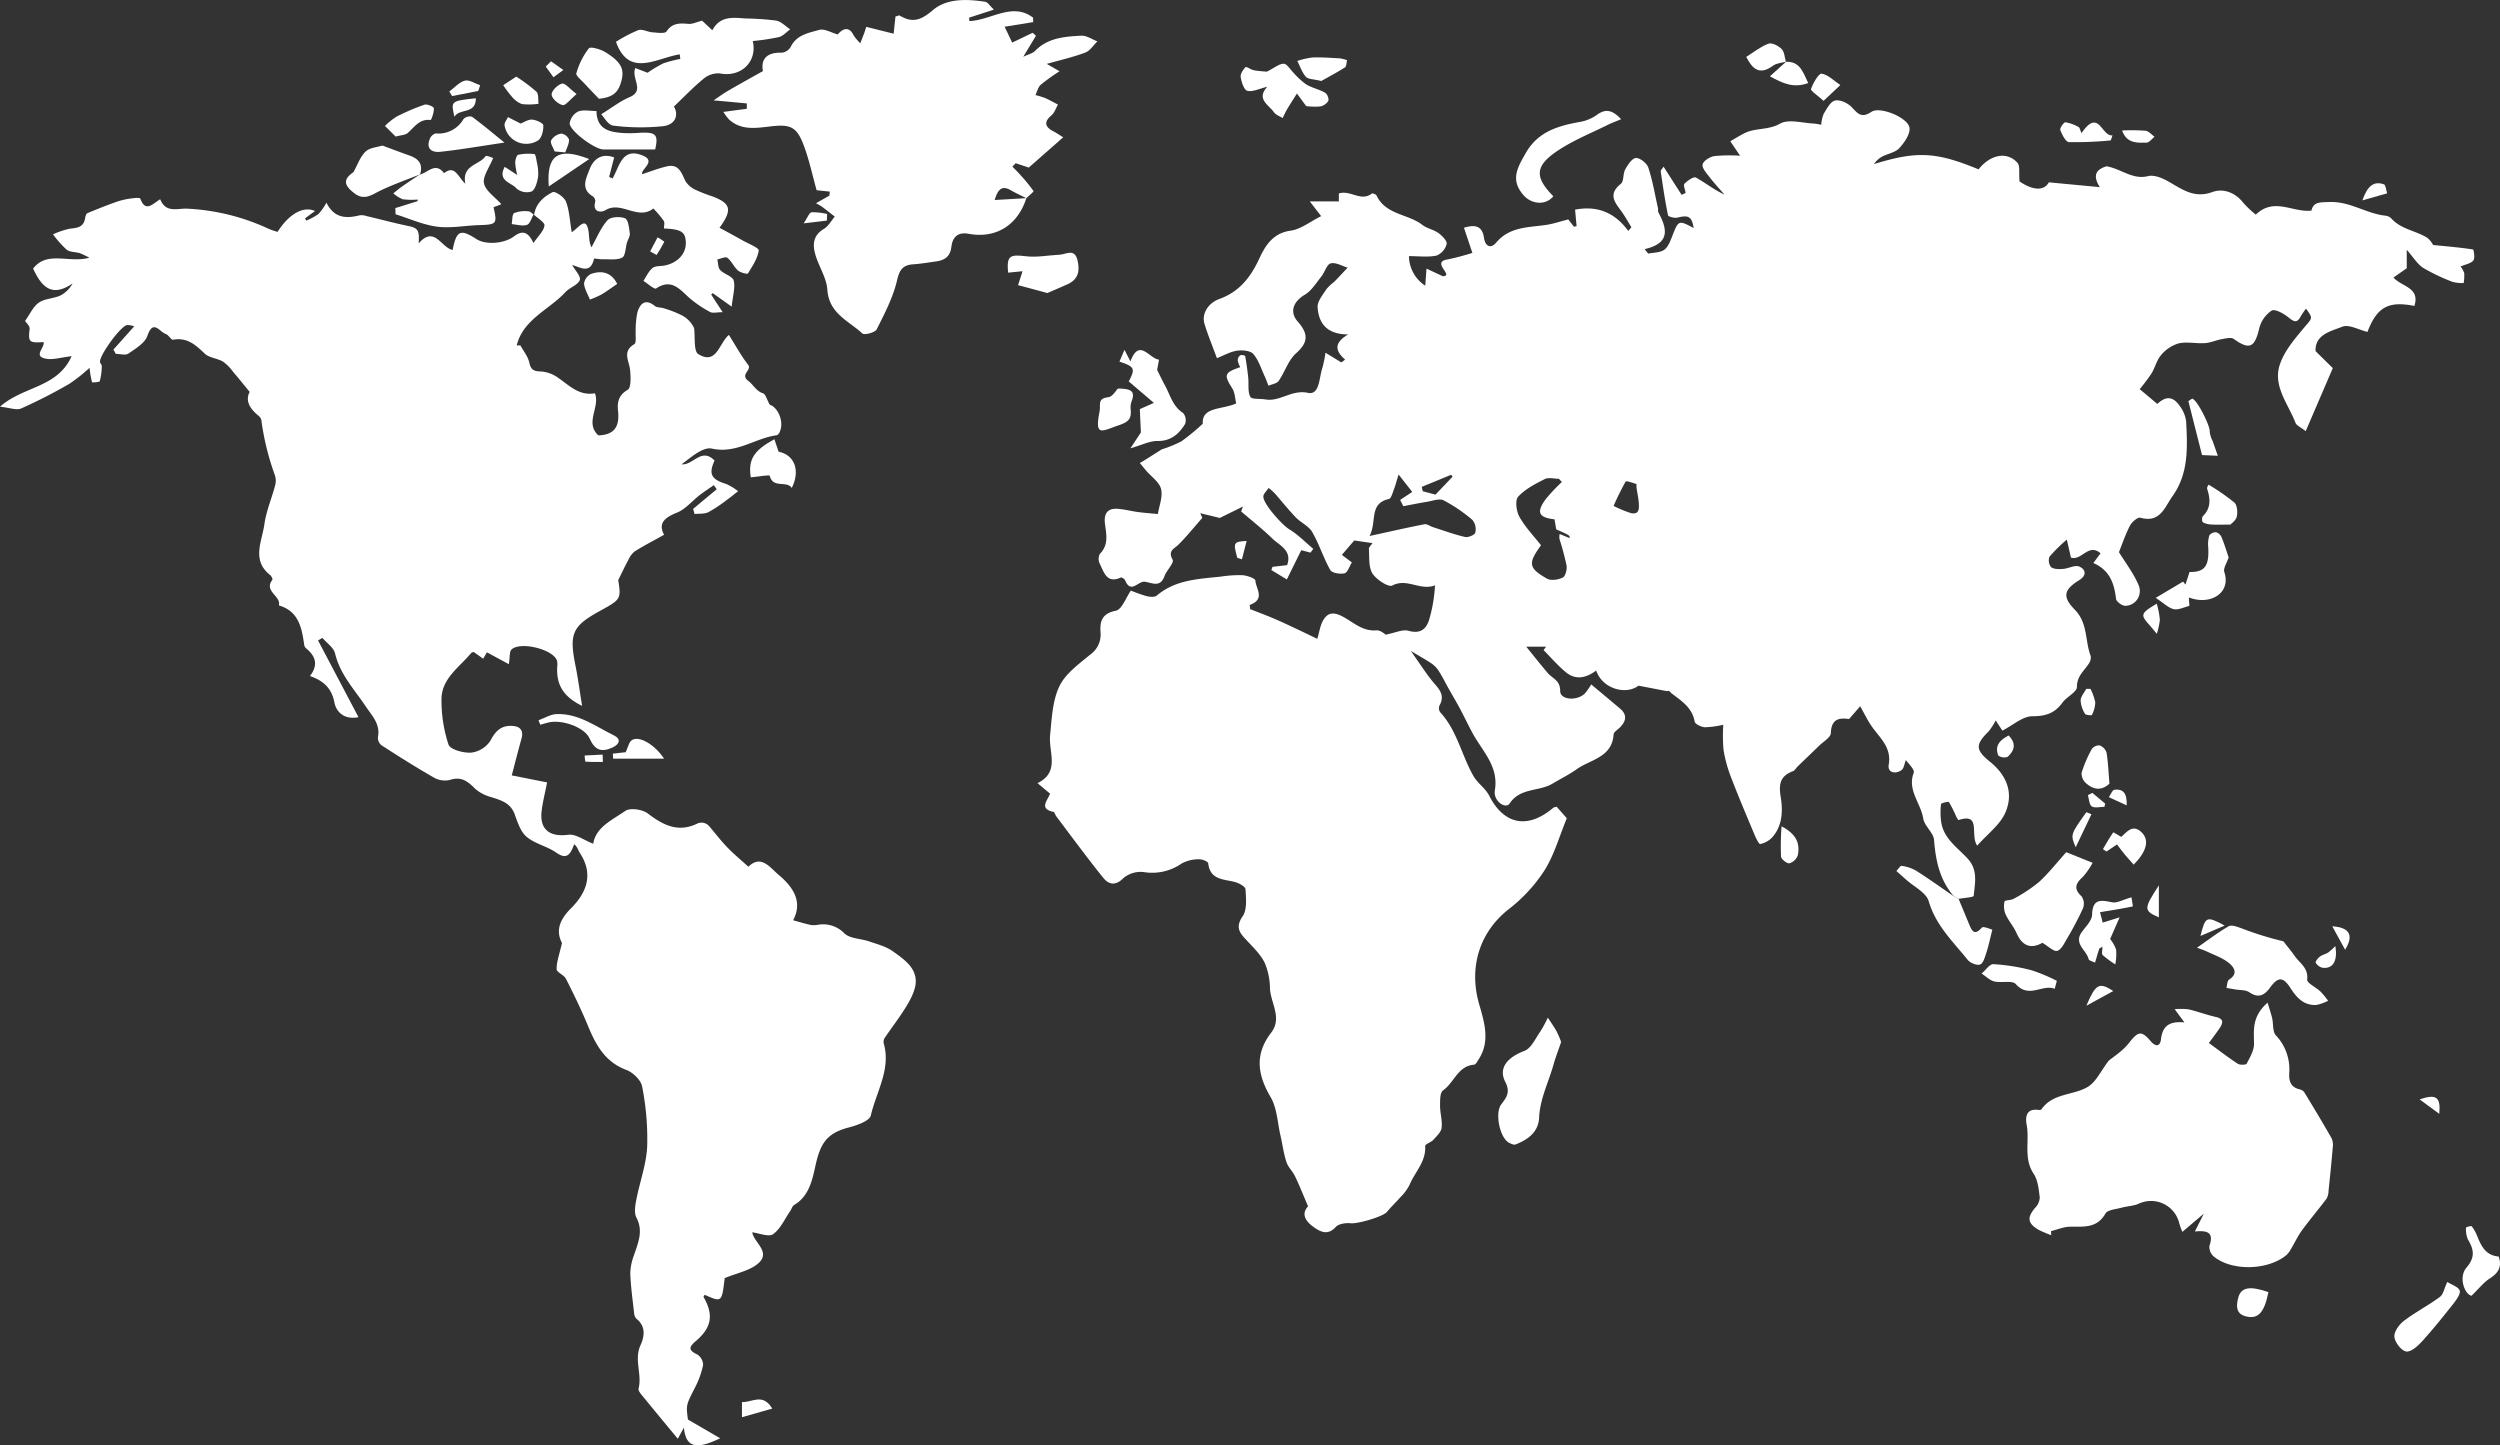 <svg id="Group_97" data-name="Group 97" xmlns="http://www.w3.org/2000/svg" width="690" height="398.911" viewBox="0 0 690 398.911">
    <rect x="0" y="0" width="690" height="398.911" fill="#333333" stroke="none"/>
    <path id="Path_364" d="M1518.148,613.554c-3.912-4.461-5.034-9.806-5.487-15.564-.16-2.031-2.652-3.829-2.981-5.908-.672-4.249-4.458-7.841-2.629-12.633.234-.612-.544-1.61-2.183-3.484-.391.957-.514,2.314-1.226,2.791-1.711,1.144-3.872.648-3.491-1.546.827-4.764-2.392-7.3-4.634-10.486-1.179-1.676-2.064-3.559-3.243-5.632l-3.066,3.521c-2.265-.295-4.9-.39-5.029,3.88-.038,1.2-2.073,2.358-3.233,3.495-1.945,1.906-3.927,3.775-5.885,5.669-.459.444-.8,1.147-1.339,1.352-3.493,1.327-3.983,3.472-3.377,7.156.621,3.772.51,8.062-2.51,11.272a6.352,6.352,0,0,1-3.155,1.683c-.312.068-1.1-1.48-1.476-2.369-2.221-5.294-4.47-10.578-6.526-15.937a37.819,37.819,0,0,1-2.114-7.651,46.159,46.159,0,0,1-.073-6.966,25.128,25.128,0,0,1-5.069.69c-1.014-.073-2.7-.862-2.826-1.558-.689-3.841-3.57-5.676-6.305-7.738-.465-.351-.708-1-1.323-.667l-7.885-1.515c-3.416,2.622-9.913.951-11.677-4.179-2.721,2.063-5.651,2.742-8.428.42-2.187-1.828-4.068-4.022-6.085-6.053l.685-.955H1400.1c2.23,2.742,4.031,5.036,5.922,7.255,1.3,1.53,3.478,2.01,3.452,4.991-.022,2.537,4.938,2.851,6.984.479a20.823,20.823,0,0,0,1.584-2.3c2.838,2.378,5.421,4.52,7.979,6.691,2.057,1.746,1.628,3.485-.077,5.2-.613.616-1.678,1.227-1.723,1.9-.427,6.385-6.342,6.887-10.151,9.587-2.133,1.512-4.505,2.687-6.761,4.029-3.712,2.208-8.847,1.043-11.786,5.45-1.121,1.68-4.568-.713-4.082-3.591,1.122-6.638-3.381-10.765-6.1-15.728-1.227-2.235-2.3-4.554-3.5-6.8-1.019-1.908-2.131-3.766-3.188-5.653-.836-1.492-1.59-3.033-2.5-4.48a7.641,7.641,0,0,0-1.928-2.207c-1.538-1.086-3.213-1.977-5.965-3.629,2.28,3.24,3.883,5.716,5.692,8.03,1.643,2.1,4.02,3.837,2.2,7.035a1.991,1.991,0,0,0,.2,1.836c4.668,5.046,5.9,11.857,9.178,17.6,1.138,1.991,3.326,3.407,4.352,5.431,4.061,8.01,10.619,9.338,17.67,3.351.175-.148.471-.154.95-.3l2.8,3.189c-2.042,4.93-3.461,10.084-6.181,14.422a43.162,43.162,0,0,1-9.845,10.666c-8.109,6.375-11.041,16.059-8.212,26.044,1.394,4.921,3.255,10.387-.155,15.5-.341.51-.748,1.341-1.174,1.373-4.52.345-5.521,4.971-8.59,7.1-.861.6-.819,2.8-.821,4.26,0,2.031.662,4.1.423,6.078-.143,1.185-1.375,2.308-2.284,3.306-.641.7-2.279,1.194-2.247,1.7.276,4.331-2.868,7.216-4.339,10.779a13.316,13.316,0,0,1-2.446,3.3c-1.209,1.4-2.588,2.664-3.755,4.1-1.115,1.37-8.167,3.345-9.971,3.151-1.377-.148-3.363.127-4.18,1.029-2.258,2.491-4.359,1.254-6.149-.029-1.991-1.427-3.55-3.462-1.484-5.677-1.247-2.907-2.325-5.626-3.58-8.261-.665-1.4-1.934-2.547-2.4-3.981-.768-2.351-1.073-4.85-1.632-7.273-.827-3.578-.944-7.592-2.723-10.621-3.64-6.2-4.434-11.831.135-17.77,3.148-4.091-.131-8.167-.317-12.246a18.424,18.424,0,0,0-1.427-7.008c-1.062-2.208-2.954-4.062-4.667-5.9-1.938-2.082-3.74-3.64-1.441-6.991,1.262-1.839.929-4.955.785-7.465-.043-.74-1.811-1.7-2.937-2-3.126-.814-6.823-.531-7.358-5.16-.056-.488-1.692-1.167-2.55-1.107a9.887,9.887,0,0,0-4.788,1.168,14.2,14.2,0,0,1-10.511,2.354,7.45,7.45,0,0,0-5.561,1.674c-2.219,2.265-4.09,1.733-5.554-.08-4.479-5.543-8.684-11.309-12.987-17-.293-.387-.448-1.129-.777-1.2-4.051-.878-1.625-3.108-.921-5.038l-3.464-2.891c6.321-3.095,3.007-8.524,3.476-13.212.457-4.568.645-9.483,2.547-13.489,1.658-3.492,5.355-6.15,8.5-8.751a6.8,6.8,0,0,0,2.873-6.235c-.2-2.991.385-5.138,4.216-5.9,1.676-.335,2.769-3.582,4.164-5.559a39.549,39.549,0,0,0,4.366,1.542c.886.208,2.207.323,2.781-.167,5.138-4.38,11.464-4.56,17.656-5.232a33.675,33.675,0,0,1,6-.392c1.273.093,3.513.879,3.551,1.469.146,2.271,2.843,5.148-1.566,6.743l.127,1.153c2.294.908,4.611,1.763,6.875,2.738,2.366,1.018,4.686,2.143,7.018,3.239,1.549.727,3.084,1.484,4.632,2.232.594-1.975.807-3.672,1.585-5.049,1.291-2.281,2.917-2.438,5.46-1.088,2.895,1.536,5.464,4.12,9.287,3.789,1.135-.1,2.382,1.106,2.544,1.188,2.681-.515,4.681-1.521,6.273-1.075,3.366.944,4.975-.47,5.794-3.268a42,42,0,0,0,1.553-9.27c-4.12,1.581-7.7-2.1-11.8.054-1.033.544-4.4-1.637-5.466-3.336-1.116-1.77-.819-4.466-.986-6.769-.035-.475.607-1,1-1.6l-5.044-.732-3.417,3.971,2.763,2.085c-.7,1.115-1.19,2.8-2.028,3-1.22.288-3.453-.068-3.926-.9-1.907-3.365-3.061-7.16-5-10.506-.96-1.66-3.131-2.573-4.535-4.035-2.054-2.137-3.9-4.473-5.861-6.7a17.825,17.825,0,0,0-1.622-1.41c-.6.9-1.407,1.574-1.458,2.3-.143,2.051,5.307,8,7.074,9.057,2.45,1.467,4.5,3.607,6.716,5.46l-.783,1.033-2.544-.673-3.977,8.072-4.271-2.588.309-.886,4.039-.472c1.462-4.095-2.1-5.4-4.1-7.361-2.708-2.644-5.711-4.984-8.587-7.455l.487-1.353-6.387,3.143-5.4-1.313.584,1.283c-2.17,2.469-4.232,5.047-6.555,7.363-1.238,1.234-3.022,1.646-1.64,4.2.462.855-1.673,2.938-2.276,4.585-1.18,3.219-3.415,1.75-5.45,1.488-1.772-.228-3.8,3.439-5.382-.378-.157-.38-.939-.9-1.178-.787-3.958,1.787-4.656-1.514-5.834-3.811a3.012,3.012,0,0,1,.021-2.7c2.489-2.483,1.8-5.364,1.424-8.255-.337-2.586.476-4.376,3.4-4.2,1.9.114,3.781.638,5.682.894,1.76.236,3.534.359,5.517.553.353-2.269,1.4-4.778.88-6.908-.46-1.894-2.654-3.365-4.076-5.028-.6-.706-1.187-1.427-1.779-2.141.7-.425,1.411-.84,2.107-1.277,1.362-.855,2.716-1.721,3.939-2.5a33.964,33.964,0,0,0,5.439-2.222,60.575,60.575,0,0,0,5.883-4.85c-.273-4.723,5.18-3.808,9.228-5.6-.328-1.354-.34-2.96-1.067-4.116-2.38-3.783-2.272-4.377,2.181-5.893a6.7,6.7,0,0,1-.707-1.9,1.83,1.83,0,0,1,.727-1.39,1.6,1.6,0,0,1,1.343.22c.358,1.973.633,3.965.842,5.961.187,1.789-.19,3.827.575,5.287.4.761,2.732.475,4.18.725,4.044.7,7.206-2.788,11.746-1.817,3.226.69,3.044-4.2,3.944-6.815a33.284,33.284,0,0,0,.876-4.256l4.381,2.674,1.034-.775c-2.538-2.254-3.38-4.453.841-6.953-6.02-.012-8.162-3.212-8.428-7.523-.1-1.6,1.423-3.37,2.4-4.942a14.065,14.065,0,0,1,2.174-2.044c1.074-1.082,2.1-2.212,3.71-3.916-1.454-.429-3.231-1.528-4.666-1.187-1.08.257-1.627,2.436-2.58,3.623-1.428,1.779-2.714,3.93-4.584,5.036-3.1,1.834-4.312,4.7-1.951,7.389,2.813,3.208,3.133,5.6-.408,8.725-2.173,1.915-3.111,5.183-4.846,7.675-.512.736-1.852.895-2.813,1.318-.325-.82-.611-1.658-.983-2.455-1-2.143-1.7-4.554-3.192-6.287-.809-.943-3.038-1.142-4.512-.919-1.9.288-3.69,1.334-5.543,2.06-1.291-3.526-2.509-6.457-3.428-9.479-.846-2.78,1.031-5.749,4.115-6.865,5.413-1.959,8.558-5.863,10.962-11.044,1.619-3.489,3.705-7.128,8.678-7.8,2.834-.384,5.432-2.517,8.441-4.013l-3.124-4.063h8.013v-2.189c3.16-1.053,6.107,2.363,9.1.02.193-.151,1.156.216,1.314.552,2.52,5.345,8.664,5.022,12.635,8.1,1.292,1,3.121,1.294,4.455,2.257,1.016.735,2.431,2.191,2.25,3.014a4.748,4.748,0,0,1-2.791,3.195c-2.369.5-4.916.149-7.618.149a9.9,9.9,0,0,0,4.5,8.164c.114-1.558.229-3.139.344-4.72l4.5,2.107c3.278-.106-3.41-3.908,1.342-4.641a68.37,68.37,0,0,0,6.821-1.8l-2.326-6.934c3.139-1,5.068-.449,5.53,2.766.361,2.512,1.946,3.019,3.356,1.339,3.746-4.461,8.932-4.157,13.873-4.906,1.883-.286,3.714-.915,6.03-1.506l1.559,2,.742-.125c-.132-1.444-.265-2.888-.419-4.567,6.011-1.165,10.9.689,14.677,5.873l.871-1.024c-.784-1.279-1.521-2.59-2.361-3.831-1.763-2.607-4.518-4.989-.551-8.153.879-.7.535-2.764,1.2-3.954.711-1.282,1.9-3.118,2.956-3.169,1.14-.055,3.031,1.457,3.429,2.669,1.194,3.63,1.824,7.446,2.659,11.193.084.374-.051.832.115,1.146,2.346,4.425,3.482,8.478-3.8,10.142l.986,1.237c1.478-.3,3.2-.242,4.363-1.015,1.046-.693,1.658-2.235,2.159-3.521,1.85-4.75,1.8-4.768,6.036-2.514-.546-3.2-1.392-3.649-4.49-2.885-.8.2-2.518-.251-2.6-.653-.828-4-1.416-8.059-2.014-12.109-.043-.289.375-.647.787-1.306l4.984,7.791,1.115-.535c-.14-.871-.7-2.152-.336-2.529.832-.856,2.55-2.05,3.151-1.722,2.572,1.4,4.87,3.311,7.875,4.694-1.367-1.585-2.8-3.115-4.075-4.774-.838-1.095-2.149-2.526-1.937-3.529.209-.986,1.992-2.1,3.229-2.307a44.412,44.412,0,0,1,7.111-.1l-2.7-4c1.3-.742,2.58-1.537,3.917-2.214,3.041-1.54,6.558-.786,9.816-2.636,2.395-1.36,6.268-.131,9.481-.02a13.411,13.411,0,0,1,1.878.336,10.027,10.027,0,0,1,.679-3.018c.86-1.4,1.851-3.38,3.121-3.674,1.351-.312,3.5.662,4.567,1.774,1.716,1.781,2.661,3.223,5.513,1.332,2.369-1.571,10.016,1.59,10.478,4.357.287,1.722-1.393,4.128-2.8,5.665-1.117,1.22-3.2,1.52-4.786,2.359a6.542,6.542,0,0,0-2.208,2.041c11.8-3.633,17.073-3.411,28.867,1.46,3.268-4.119,7.847-5.029,10.727-1.815.772.862.361,2.785.577,5.14,3.763,2.57,6.788,2.638,8.089.254l14.078,1.329c-2.439-3.8-.33-5.077,1.848-5.76,4.238.775,7.175,3.782,11.49,2.716,1.57-.388,3.709.45,5.27,1.308,3.893,2.14,7.246,4.981,12.426,3.093,2.964-1.081,6.314.049,8.568,2.982a27.634,27.634,0,0,0,3.453,3.245c5.1-4.885,10.129-.519,15.35-1.107.568-2.416,2.2-2.285,5.032-2.374,5.607-.175,9.987,3.118,15.157,3.749a2.954,2.954,0,0,1,1.773.7c2.67,3.093,6.8,3.416,10.008,5.431a6.139,6.139,0,0,1,1.61,1.989c3.949.391,7.491.681,10.993,1.228.233.036.62,2.406.117,3.026-.695.856-2.168,1.079-3.535,1.671a6.121,6.121,0,0,1,1.009,1.838,12.458,12.458,0,0,1-.143,2.729,10.427,10.427,0,0,1-3.027-.3,52.844,52.844,0,0,1-8.163-3.886c-1.6-1.019-2.668-2.88-4.531-5v5.111l-3.661,2.551c2.151,2.535,7.433,2.691,5.767,7.847-7.263-1.449-10.341.389-12.947,7.164-2.4-.568-5.13-2.152-6.938-1.432-3.172,1.264-7.583,2.155-7.384,6.743l4.755,4.688-7.477,17.4c-1.4-1.108-2.526-1.548-2.821-2.312-2-5.163-6.2-10.065-4.384-15.857,1.183-3.781,4.058-7.179,6.692-10.315,2.332-2.776,2.656-2.562.583-5.335a23.937,23.937,0,0,0-1.464,2.165c-.942,1.778-1.743,1.577-3.234.356-1.338-1.1-3.809-2.516-4.771-1.981a8.347,8.347,0,0,0-3.448,4.994c-1.245,5.25-2.689,5.918-7,2.836-.723-.517-2.2-.149-3.282.042-1.574.277-3.094,1-4.667,1.107-2.424.167-4.968-.449-7.28.073a9.99,9.99,0,0,0-4.817,3.2c-1.228,1.395-1.665,3.454-2.662,5.092a52.62,52.62,0,0,1-3.266,4.339l4.877,4.085c2.374-2.247,4.334-2.164,6.27.681a8.871,8.871,0,0,1,1.681,4.23c.354,7.1.714,14.24-3.746,20.507-2.224,3.125-3.417,7.512-8.9,5.983-.723-.2-2.336,1.177-2.858,2.178-1.276,2.45-2.154,5.107-3.048,7.322,1.7,2.784,3.973,5.718,5.382,9.019a4.081,4.081,0,0,1-3.636,5.8c-.891,0-2.473-1.173-2.558-1.94-.476-4.292-1.766-7.936-6.259-9.875l2-2.679c-3.353-2.923-5.158,2.1-8.172,1.187l-1.143-4.972a43.657,43.657,0,0,0-4.773,4.7,2.95,2.95,0,0,0,.435,2.9c.783.6,2.2.572,3.319.491,1.51-.109,3.263-1.153,4.433-.66,1.763.742,2.188,2.4.031,3.741-4.225,2.623-4.8,4.54-1.238,8.182,3.651,3.729,2.776,8.592,4.381,12.784a2.873,2.873,0,0,1-.537,2.116c-1.292,2.011-3.269,3.4-3.26,6.411,0,1.435-2.847,2.722-4.024,4.351-2.113,2.925-4.594,3.73-8.283,3.738-2.676.006-5.347,2.471-8.271,3.968l-1.837-2.812a18.264,18.264,0,0,1-1.964,3.025c-3.635,3.616-3.724,5.056.422,8.411,4.692,3.8,6.506,8.7,4.2,14.009-1.453,3.346-4.879,5.836-7.779,9.117-2.056-3.054,1.247-9.136-5.173-7.063a8.005,8.005,0,0,1-.539-.8,33.369,33.369,0,0,0-2.076-4.154c-.151-.227-2.146.258-2.184.553a19.044,19.044,0,0,0,.02,4.76c.6,4.71,4.509,7.193,7.353,10.308,2.891,3.166,1.967,6.757,1.643,10.244-.037.4-2.726.563-4.185.835Zm-149.5-111.613-3.774-4.811c-.57,1.848-.865,3.02-1.3,4.138-.362.935-.733,2.458-1.361,2.606-5.628,1.319-3.229,6.148-5.348,10.23,5.813-1.268,10.463-2.34,15.145-3.24.716-.138,1.577.547,2.386.806,2.935.941,5.842,2.011,8.836,2.7.856.2,2.66-.57,2.815-1.2a4.093,4.093,0,0,0-.793-3.5,42.6,42.6,0,0,0-7.96-5.415c-1.152-.582-3.01.154-4.529.4-2.205.354-4.394.806-6.591,1.217l-.867-1.735Zm41.3-2.738-.828-.894c-1.318,0-2.861-.445-3.908.087-2.625,1.335-5.423,2.753-7.341,4.871-.895.988-.5,4,.345,5.523,1.565,2.817,3.89,5.211,5.968,7.871-3.607,4.975-3.517,6.254,1.634,9.2,1.095.625,3.132.329,4.364-.287.749-.375,1.232-2.246,1.055-3.317a75.7,75.7,0,0,0-1.967-7.363,5.518,5.518,0,0,1,.049-1.344l2.757,1.129c.084-.737.084-.737-3.691-2.411-.145-.84-.312-1.813-.477-2.77-4.374-.491-5.072-1.917-2.468-5.514A48.332,48.332,0,0,1,1409.939,499.2Zm14.275,6.6a32.366,32.366,0,0,0,4.76,1.97c2.419.51,2.278-1.333,2.18-2.842-.089-1.371-.408-2.725-.608-4.09-.055-.377.044-1.058-.084-1.1-.995-.313-2.759-.946-2.932-.66A73.179,73.179,0,0,0,1424.214,505.808Zm-52.959-5.253.282,1.207,3.511.922,4.72-4.95-.408-.524Z" transform="translate(-978.865 -366.165)" fill="#fff"/>
    <path id="Path_365" d="M283.412,499.97c.452-3.108,2.651-5.032,5.127-6.269.678-.338,3.2,1.379,3.671,2.613.938,2.445,1.039,5.211,1.589,8.458,2.135-1.416,3.94-4.546,4.641-.233.218,1.337.034,2.74.8,4.389,1.427-2.53,2.537-5.34,4.423-7.463.848-.955,3.476-1.1,4.852-.537.88.361,1.121,2.677,1.311,4.159.1.8-.524,1.689-.781,2.55-.426,1.43-.412,3.66-1.318,4.128-1.477.763-3.547.411-5.368.463-.832.023-2.374-.276-2.4-.158-1.033,4.561-4.083,2.153-6.03,1.775.756,1.371,2.468,3.144,2.094,4.113-.542,1.405-2.785,2.051-3.962,3.333-4.493,4.894-11.656,7.475-13.451,14.719l1.018-.006c.853,1.579,2.1,3.073,2.461,4.756.472,2.231,1.517,2.407,3.5,2.457a9.264,9.264,0,0,1,4.629,1.85c3.015,2.082,5.638,4.909,9.98,4.15,1.491,3.783-2.856,8.1.931,11.61,4.525-.1,5.908-2.543,5.452-6.723-.251-2.308.057-4.343,2.661-5.843.982-.566.855-3.653.655-5.53-.268-2.517-2.242-5.052,1.189-7.08.607-.359.266-2.324.362-3.548a24.33,24.33,0,0,1,.479-5.25c.742-2.388,2.165-3.867,4.821-1.73.606.487,1.672.362,2.482.645a28.849,28.849,0,0,1,5,1.96,7.552,7.552,0,0,1,3.334,3.484c.343,2.486-.172,6.386,1.18,7.205,5.1,3.092,5.708-3.088,8.435-5.305,1.814,2.874,3.334,5.705,5.277,8.208,1.22,1.573-2.39,2.635.134,4.529,1.3.973,2.077,2.753,4.019,3.387.694.227,1,1.63,1.848,3.139,2.245.7,4.12,4.794,2.672,7.66-.157.31-.47.721-.754.759-6,.807-11.089,5.187-17.882,3.692-2.481-.546-5.726,2.377-8.375,4.343,3.214.3,5.475-4.776,9.1-1.035-1.716,3.731-.889,5.195,3.219,6.459a15.457,15.457,0,0,1,3.284,1.99c-1.045.811-2.063,1.66-3.141,2.424a37.857,37.857,0,0,1-5.08,3.37c-1.088.531-2.517.363-3.793.509l-.4-1.421,6.511-5.424-.8-1.13c-1.3.911-2.645,1.773-3.9,2.744-2.106,1.626-3.927,3.9-6.291,4.848-3.474,1.388-5.218,2.983-3.542,6.107-2.91,1.623-5.576,3-8.11,4.589a6.3,6.3,0,0,0-1.759,2.364c-.871,1.578-1.627,3.22-2.783,5.541.806,5.237.753,5.34-5.023,8.508-7.67,4.207-8.562,6.282-6.781,15.1.685,3.393,1.134,6.834,1.832,11.118-5.5-2.658-7.127-6.183-6.864-10.8a4.3,4.3,0,0,0-.12-1.831c-1.3-3.084-10.2-5.21-12.525-2.888-.582.583-.383,1.946-.713,4.015l-6.056-3.276-1.023,1.763c-.87-.614-1.745-1.232-2.618-1.852-.226.078-.54.088-.672.248-3.282,4-8.3,7.094-8.22,12.981a38.851,38.851,0,0,0,1.94,12.333c.491,1.382,4.161,2.366,6.286,2.215a7.433,7.433,0,0,0,5.3-3.331c1.449-2.842,3.193-4.3,6.251-4.027,2.009.178,2.908,1.329,2.314,3.458-.989,3.549-1.889,7.122-2.694,10.18l9.751,1.939c-.609,3.105-1.206,5.436-1.5,7.8-.646,5.2,2.206,7.33,7.367,6.65,2.03-.268,4.33,1.5,6.872,2.484.684-4.555,5.2-6.54,8.836-9.061,1.335-.925,4.72-.436,6.2.687,4.295,3.261,8.4,5.408,13.806,2.744a2.789,2.789,0,0,1,3.169.79c1.661,1.961,3.228,4.013,5.01,5.856,1.8,1.86,3.809,3.513,5.8,5.326,3.549-3.5,6.046.329,8.4,2.288,5.231,4.354,6.11,8.4,3.946,12.477,1.541.424,3.16.928,4.808,1.293a5.931,5.931,0,0,0,2.074-.047,8.15,8.15,0,0,1,7.289,2.405c1.58,1.456,4.505,1.4,6.772,2.179,2.252.777,4.7,1.385,6.58,2.743,2.773,2.007,6.077,4.143,6.318,7.9.137,2.147-1.015,4.584-2.16,6.559-1.909,3.294-4.3,6.309-6.428,9.478a2.025,2.025,0,0,0-.24,1.493c2.019,7.167-2.065,13.331-3.561,19.864-.347,1.514-3.814,2.736-6.046,3.315-6.182,1.6-7.9,4.405-9.283,10.727-.813,3.718-1.756,8.3-5.85,10.685-.509.3-.7,1.113-1.079,1.662-1.518,2.2-2.677,4.912-4.724,6.387-1.189.857-3.813-.276-5.753-.51.391,2.722,5.106,5.354,1.813,8.423-2.311,2.154-6.04,2.786-9.422,4.219-.789,6.714-.789,6.714-5.518,4.6-.114.2-.378.487-.32.589,2.795,4.866,2.32,8.391-2.084,12.145-2,1.706-2.157,2.521.339,3.739a3.508,3.508,0,0,1,1.634,2.867,23.757,23.757,0,0,1-2.222,6.219c-2.448,4.834-2.524,4.8-1.969,8.876l8.9,5.161c-6.775,3.292-9.492,2.455-10.012-2.932l-1.685,3.075c-3.37-4.077-6.474-7.8-9.529-11.559-.561-.691-1.455-1.676-1.3-2.295,1.014-3.959-1.3-7.977.537-11.975,1.1-2.4,1.517-5.171-1.107-7.281a2.481,2.481,0,0,1-.657-1.55c-.413-3.66-.924-7.32-1.061-10.994A15.156,15.156,0,0,1,311,787.068c1.108-3.4,2.61-6.614.655-10.335-.676-1.288-.351-3.283-.045-4.871.947-4.912,2.751-9.75,3.01-14.68a73.979,73.979,0,0,0-1.39-16.619c-.314-1.773-2.525-3.905-4.349-4.587-5.869-2.193-8.408-6.856-10.585-12.138-1.828-4.433-3.936-8.758-6.1-13.037-.542-1.069-2.558-1.771-2.566-2.654-.02-2.042.775-4.092,1.482-7.21-1.58-2.994-1.067-6.041,2.468-9.554,5.069-5.038,5.861-10.149,2.452-15.311-.49-.741-.648-1.7-1.571-2.387-1.306,3.771-2.61,3.911-5.043,2.241-2.494-1.712-5.774-2.369-8.049-4.276-1.672-1.4-2.508-3.991-3.3-6.2-1.137-3.161-3.732-3.9-6.471-4.766a11.046,11.046,0,0,1-4.47-2.328c-2.027-2.044-3.831-3.486-7-2.407a6.141,6.141,0,0,1-4.433-.706c-4.9-2.8-9.671-5.821-14.414-8.88a2.674,2.674,0,0,1-.974-2.217c.722-3.641-1.615-5.888-3.381-8.529-3.117-4.658-7.07-8.808-8.442-14.575-.386-1.624-2.29-2.886-3.5-4.315l-1.207.7,11.168,21.189c-4.344.832-6.24-1.886-6.643-4.029-.743-3.944-2.959-5.994-6.747-7.336,2.4-3.143,1.469-5.47-.914-7.516a1.8,1.8,0,0,1-.654-.929c-.685-4.737-1.449-9.4-7.009-11.039.636-2.648-4.253-3.891-1.808-7.057.143-.186-.245-1.035-.594-1.311-5.217-4.112-2.257-9.288-1.615-13.986.492-3.6,1.989-7.057,2.931-10.606a4.849,4.849,0,0,0,.026-2.835,72.6,72.6,0,0,1-3.8-15.44,2.18,2.18,0,0,0-.8-1.133c-2.287-1.9-3.722-4.05-2.41-6.568-1.684-2.045-3.1-3.815-4.57-5.531a12.4,12.4,0,0,0-2.776-2.818c-1.594-.931-3.824-1.037-5.077-2.234-2.513-2.4-4.843-4.515-8.694-3.814-.567.1-1.282-1.364-2.079-1.606-1.624-.493-3.431-4.169-5.023.509-.687,2.021-3.256,3.546-5.234,4.912-.8.556-2.314.092-3.5.092l-.646-1.189,5.724-6.4A4.738,4.738,0,0,0,171,530.4c-1.834.466-7.353,8.061-7.409,10.052-.012.429.522.877.5,1.3a17.336,17.336,0,0,1-.546,4.117c-.093.305-2.108.416-2.147.286a28.424,28.424,0,0,1-.686-3.96,44.72,44.72,0,0,1-5.6,4.424,139.726,139.726,0,0,1-13.288,6.793c-1.275.56-3.137-.215-5.824-.49,6.475-5.741,15.81-5.134,19.77-13.943-3.005.36-4.967,1-6.8.734-4.143-.591-.5-3.083-.945-4.634-4.027.3-4.279-.042-3.841-3.625.1-.791-.977-1.726-1.267-2.2,1.364-1.9,2.237-3.973,3.8-5.055,1.617-1.121,3.979-1.1,5.864-1.923a8.115,8.115,0,0,0,3.461-3.381c-5.855,4.054-8.658.756-10.9-4.1,3.876-5.013,9.82-1.431,15.519-2.992a22.1,22.1,0,0,0-2.616-1.253c-1.219-.365-2.744-.259-3.656-.972a29.222,29.222,0,0,1-3.755-4.225,21.5,21.5,0,0,1,4.631-1.561c2.08-.219,3.858-.4,4.231-2.933.071-.485.282-1.209.625-1.352,2.782-1.163,5.589-2.278,8.436-3.271a21.612,21.612,0,0,1,4.01-.835c.729-.106,2.06-.184,2.154.076,1.432,3.941,3.412,1.454,5.492.189,1.615,3.986,4.783,2.4,7.692,2.608a60.092,60.092,0,0,1,22.234,5.545,20.223,20.223,0,0,0,2.476.849c3.1-4.888,7.062-7.223,10.328-5.754l-2.749,2.016.325.637a18.259,18.259,0,0,0,3.378-1.826A15.893,15.893,0,0,0,226.1,496.6c2.165,4.411,5.533,4.4,9.233,3.486a4.286,4.286,0,0,1,1.867.231c3.817.9,7.611,1.915,11.448,2.721,2.653.558,3.16,1.1,2.9,4.823,4.35-5.067,6.206,1.19,9.376,1.792,1.086-5.422,2.148-5.85,6.6-2.983,2.578,1.662,7.657,1.251,10.311-.745,1.877-1.411,3.709-1.854,5.4,1.823,1.33-1.971,2.853-3.323,3.033-4.836.106-.89-1.92-2.033-2.987-3.063Z" transform="translate(-136 -440.671)" fill="#fff"/>
    <path id="Path_366" d="M999.015,339.392c-2.358,7.451-8.4,11.249-15.951,9.838-3.087-.577-4.441,1.067-4.741,3.6-.329,2.778-1.931,3.717-4.314,4.044-2.037.28-4.071.633-6.119.77-2.833.189-3.84,1.321-4.547,4.372-1.094,4.725-3.428,9.206-5.635,13.591-.443.881-3.391,1.653-3.951,1.137-3.783-3.487-9.232-5.513-9.661-12.054-.217-3.307-2.379-6.447-3.333-9.758-.783-2.718-.6-5.289,2.357-7.038,1.243-.735,2.029-2.243,3.023-3.4-1.159-.9-2.31-1.818-3.484-2.7-.383-.288-.829-.495-1.7-1l3.7-2.1q.048-.55.1-1.1l-3.629-.387c-1.174-4.145-2.086-8.633-3.731-12.835-1.843-4.708-3.674-5.377-8.738-4.809-4.078.457-8.268,1.288-11.749-1.922a15.819,15.819,0,0,1-1.522-2.051l6.46-.856q.009-.738.018-1.477c-1.444-.138-2.888-.28-4.333-.414-1.611-.149-3.222-.289-4.834-.433,1.3-.875,2.565-1.821,3.918-2.61,3.045-1.776,6.136-3.474,9.692-5.477-.613-3.248,1.008-5.217,5.182-5.068a3.287,3.287,0,0,0,2.474-1.583c1.614-3.377,4.969-3.884,7.9-4.718,1.411-.4,3.265.755,5.1,1.255,1.621-1.964,3.3-1.988,4.328.167a11.522,11.522,0,0,0,1.888,2.255c.369-.944.743-1.886,1.1-2.833.129-.338.225-.688.544-1.677l7.558,1.882c.137-1.28.322-3,.509-4.749.489-.109.96-.378,1.188-.241,3.539,2.118,5.871,1.274,9.164-1.533,3.8-3.242,9.375-3.076,14.44-2.275.669.106,1.2,1.055,2.378,2.155l-6.851,2.218q.034.468.067.937c5.855-.161,11.881-5.334,17.582-.931q.025.612.049,1.223l-7.891,1.275,2.083,4.378,5.657-2.708.9.829-3.5,5.8c1.61-.772,2.629-.976,3.223-1.591,3.545-3.672,8.219-3.988,12.814-4.232,1.442-.077,2.947,1.013,4.422,1.569-1.1,1.06-2.019,2.593-3.331,3.087-3.336,1.257-6.847,2.049-10.636,3.126l3.525,2.031a55.247,55.247,0,0,0-5.182,3.711c-.745.67-1,1.888-1.471,2.859a22.67,22.67,0,0,1,2.629.808c1.227.538,2.4,1.208,3.588,1.822-.6,1.023-.98,2.31-1.839,3.018-2.007,1.654-1.882,3.132.614,4.378.567.283,1.087.657,2.671,1.629l-9.5,8.359-3.608-1.2-.921.932c.76.79,1.551,1.553,2.274,2.375a45.334,45.334,0,0,1,3.568,4.383c.1.142-1.286,1.288-1.982,1.968-1.4-.709-2.84-1.359-4.2-2.144-2.04-1.178-3.49-1.044-4.54,2.643Z" transform="translate(-715.741 -284.705)" fill="#fff"/>
    <path id="Path_367" d="M2407.9,1376c.509,1.7.958,2.973,1.26,4.276.369,1.593.088,3.673,1.014,4.736a13.56,13.56,0,0,1,3.712,10.211c-.155,2.285.287,4.075,2.837,4.7a2.19,2.19,0,0,1,1.281.767c2.573,4.223,5.128,8.458,7.573,12.755a4.754,4.754,0,0,1,.3,2.585c-.332,3.966-.733,7.926-1.15,11.885a4.573,4.573,0,0,1-.548,2.181c-2.195,2.929-4.575,5.72-6.741,8.67-1.146,1.562-1.973,3.357-2.976,5.026a7.142,7.142,0,0,1-1.332,1.849c-5.09,4.274-15.107,4.525-20.105.4a3.508,3.508,0,0,1-1.172-2.918c1.31-3.8-.668-4.291-4.017-3.968l2.463-4.923-5.919,5.031a20.468,20.468,0,0,1-.825-2.262,8.016,8.016,0,0,0-11.225-5.51c-1.456.643-3.174.667-4.737,1.1s-3.843.571-4.442,1.62c-2.369,4.147-6.044,3.564-9.771,3.625-1.758.029-3.5.794-5.255,1.225.022.37.043.74.065,1.111a29.723,29.723,0,0,1-3.477-1.475c-3.088-1.78-3.247-3.45-.915-6.131a4.285,4.285,0,0,0,1.222-2.818c-.286-2.224-.493-4.741-1.675-6.51-2.875-4.3-1.091-9.059-1.937-13.524-.435-2.29-.056-4.583,3.332-4.1.24.035.63,0,.735-.154,3.125-4.554,8.787-3.8,12.826-6.231,2.253-1.355,3.536-4.321,5.742-7.194,1.347-1.139,3.8-2.639,5.468-4.754,2.666-3.372,3.479-3.722,6.139-.639,1.475,1.71,2.62,1.355,2.828-.538.408-3.708,2.405-5.073,6.476-4.641l-2.7-3.663a19.419,19.419,0,0,1,3.823.039c2.551.615,5.03,1.536,7.586,2.121,2.221.508,1.948,1.65,1.021,3.042-.88,1.322-1.855,2.579-2.983,4.134,2.861,2.088,5.337,4.013,7.957,5.718.608.4,2.29.343,2.479-.021.9-1.743,2.054-3.673,2.025-5.52C2404.107,1383.532,2403.564,1379.805,2407.9,1376Z" transform="translate(-1782.048 -1099.266)" fill="#fff"/>
    <path id="Path_368" d="M807.694,490.671l3.164,4.845c-1.6,0-2.75.34-3.483-.065a31.113,31.113,0,0,1-5.724-3.887c-2.675-2.394-4.905-5.413-9.161-2.6-.494.326-2.305-1.344-3.506-2.089.822-1.211,1.441-2.676,2.533-3.549.794-.635,2.216-.47,3.352-.694,3.641-.717,6.009-3.388,5.819-6.542-.167-2.76-1.271-3.462-6.034-3.676,0-.7.275-1.6-.054-2.09a25.951,25.951,0,0,0-2.875-3.422c-4.295,3.38-8.867-2.222-13.24.469-1.2.739-3.64.577-2.781-2.393a1.666,1.666,0,0,0-.659-1.416c-3.525-2.089-1.812-5.084-.926-7.452,1.029-2.75,3.225-4.6,6.8-3.316l-1.393,5.382.939.443c1.949-3.322,2.577-8.718,8.364-6.323,3.838,1.588-.673,3.819-.184,5.128,2.419-.773,4.621-1.662,6.909-2.164,3.264-.716,3.954,1.866,5.05,4.11a6.447,6.447,0,0,0,2.826,2.4,43.078,43.078,0,0,0,4.665,1.81c4.981,1.914,5.533,3.633,1.9,8.635,2.15,1.176,4.227,2.281,6.271,3.44,1.624.921,4.649,2.118,4.547,2.829-.323,2.234-1.748,4.347-2.991,6.357-.141.228-2.062-.237-2.747-.844-1.13-1-1.765-2.583-2.935-3.506-.492-.388-1.817.28-2.763.468.244,1,.186,2.277.8,2.924,1.088,1.151,3.406,1.7,3.718,2.895.5,1.9-.234,4.113-.549,7.209l-5.229-3.732Z" transform="translate(-611.405 -409.353)" fill="#fff"/>
    <path id="Path_369" d="M812.052,314.215c-6.439.993-14.016,6.573-17.6-3.463a40.533,40.533,0,0,1,6.146-3.218c1.109-.368,2.583.506,3.907.6s3.449.426,3.895-.238c1.627-2.421,3.686-2.285,6.074-2.089,1.076.088,2.207-.5,3.737-.885l2.835,2.648c2.141-4.024,5.7-3.506,9.192-3.255a77.546,77.546,0,0,1,8.417.582c1.4.256,2.6,1.578,3.886,2.418-1.038.741-1.982,1.851-3.134,2.145a66.211,66.211,0,0,1-7.2,1.086c1.34,5.72-3.29,10.09-9.059,8.933a6.23,6.23,0,0,0-4.457,1.422c-2.863,2.329-5.422,5.031-8.258,7.732,1.356,2.139.567,5-3,5.414a60.3,60.3,0,0,1-13.737-.162c-1.43-.164-2.619-2.432-3.321-3.138,3.076-1.89,5.276-3.639,7.77-4.687,4.416-1.857.454-5.139,1.637-8.062l3.4,1.3a34.557,34.557,0,0,1,4.35-2.6,33.529,33.529,0,0,1,4.672-1.21Q812.132,314.851,812.052,314.215Z" transform="translate(-624.442 -299.216)" fill="#fff"/>
    <path id="Path_370" d="M571.447,459.535c2.193-.523,4.245-3.532,6.648-.378,3.045-2.365,3.754.987,5.875,2.909-1.028-5.205,3.814-5.06,5.587-7.609.2-.284,1.86.452,2.082.511-1.057,2.676-2.909,5.066-2.519,7,.414,2.06,2.954,3.692,4.782,5.755l-2.156.831c1.06,4.651.913,4.785-4.079,4.945-3.847.123-7.763.917-11.516.419-3.9-.517-7.632-2.229-11.438-3.419q-.03-.855-.06-1.71l6.138-1.908q.006-.224.012-.448a19.7,19.7,0,0,1-4.089-.071,9.139,9.139,0,0,1-2.621-1.633c.781-.62,1.535-1.28,2.35-1.852,1.64-1.15,3.314-2.252,4.973-3.373C571.414,459.509,571.447,459.535,571.447,459.535Z" transform="translate(-455.535 -411.362)" fill="#fff"/>
    <path id="Path_371" d="M2327.734,1237.249c-3.157,1.783-5.563.889-7.135-2.694-.8-1.819-2.2-3.369-3.022-5.183a5.784,5.784,0,0,1-.292-3.519c.1-.425,1.778-.307,2.542-.764a42.331,42.331,0,0,0,6.949-4.6c2.651-2.413,4.878-5.292,7.544-8.253l7.282,2.932a20.967,20.967,0,0,1-2.7,3.887c-1.989,1.794-2.635,3.261-.345,5.372a3.593,3.593,0,0,1,.4,3.264,90.249,90.249,0,0,1-4.471,8.487c-.72,1.251-1.558,2.993-2.669,3.29C2330.865,1239.724,2329.444,1238.247,2327.734,1237.249Z" transform="translate(-1764.037 -977.031)" fill="#fff"/>
    <path id="Path_372" d="M2527.227,1298.28c3.205-2.221,5.86-4.279,8.749-5.922.8-.457,2.359.155,3.476.546a89.011,89.011,0,0,0,11.6,3.6c1.054,1.356,2.168,2.671,3.149,4.078,1.385,1.988,3.81,3.266,3.427,6.49-.112.945,2.462,2.15,3.71,3.336a25.3,25.3,0,0,1,2.072,2.516,12.026,12.026,0,0,1-3.267,1.157c-3.36.169-5.353-1.9-7.045-4.552-2.075-3.26-3.473-3.3-5.671-.288-1.605,2.2-3.217,3.069-5.8,1.319-1-.678-2.557-.537-3.862-.766-.8-.142-1.611-.277-2.417-.415.224-.785.2-1.961.715-2.288,2.693-1.713,1.287-3.544-.126-4.669-1.733-1.381-3.977-2.132-6.023-3.105C2529.043,1298.907,2528.113,1298.619,2527.227,1298.28Z" transform="translate(-1920.852 -1036.713)" fill="#fff"/>
    <path id="Path_373" d="M1784.068,1399.036c-.775,2.281-1.542,4.251-2.112,6.277-1.369,4.86-3.732,9.409-3.966,14.637-.176,3.936-3.089,6.047-6.506,7.377-.452.176-1.189-.176-1.719-.435-2.626-1.286-4.026-8.207-2.256-10.585,1.365-1.833,2.668-3.3,1.158-6.224-2.014-3.907.621-6.827,5.275-8.587,1.864-.705,3.024-3.417,4.363-5.315a36.291,36.291,0,0,0,2.1-3.857c.817,1.27,1.7,2.5,2.43,3.82A26.845,26.845,0,0,1,1784.068,1399.036Z" transform="translate(-1353.195 -1111.45)" fill="#fff"/>
    <path id="Path_374" d="M1364.778,671c.815,1.616,1.436,2.944,2.141,4.226,1.473,2.678,2.147,5.832,5.046,7.673a3.121,3.121,0,0,1,.535,3.006c-1.7,2.788-3.913,4.765-7.661,4.712-2.109-.03-4.235,1.1-7.43,2.019l2.891-4.373c-.114-2.529-.2-4.341-.292-6.445l3.877-1.723-6.941-5.927c1.882-3.532,1.637-4.075-2.573-5.458l1.4-3.258,1.638,3.2c2.466-6.58,5.181-.742,7.895-.484C1365.094,669.293,1364.886,670.421,1364.778,671Z" transform="translate(-1045.413 -568.902)" fill="#fff"/>
    <path id="Path_375" d="M2215.9,1235.5l1.281.675c1.009,2.433,2.011,4.868,3.028,7.3.782,1.868,1.544,2.765,3.371.672.427-.489,2.509.467,2.918.557-.718,2.83-1.069,4.606-1.635,6.31-.4,1.206-.84,2.93-1.725,3.293-.857.351-2.732-.4-3.424-1.258-4.063-5.045-8.825-9.522-10.768-16.187-.7-2.4-4.089-4.014-6.258-5.979-.881-.8-1.781-1.574-2.673-2.36.493-.507,1.066-1.5,1.464-1.432a10.727,10.727,0,0,1,3.958,1.321C2208.989,1230.669,2212.419,1233.123,2215.9,1235.5Z" transform="translate(-1676.614 -988.112)" fill="#fff"/>
    <path id="Path_376" d="M1815.106,407.737c-1.644.69-2.676,1.057-3.648,1.542-4.551,2.272-9.341,4.188-13.569,6.959-6.614,4.334-6.763,7.4-1.482,12.77-2.2,2.645-6.031,2.131-8.117-.178-3.9-4.319-1.765-7.753.48-11.715,3.438-6.068,9.14-7.6,15.3-8.692a11.327,11.327,0,0,0,4.439-1.941C1810.843,404.813,1812.684,405.144,1815.106,407.737Z" transform="translate(-1367.683 -374.835)" fill="#fff"/>
    <path id="Path_377" d="M1493.553,356.281c2.068-1.046,3.364-2.191,4.653-2.185.9,0,1.776,1.6,2.678,2.469a21.629,21.629,0,0,0,3.484,3.214c1.622.975,3.584,1.375,5.241,2.306a2.461,2.461,0,0,1,.927,2.21,3.412,3.412,0,0,1-2.264,1.587,18.75,18.75,0,0,1-3.875-.1l-2.554-3.471c-.89,1.415-1.8,2.816-2.659,4.251-.481.807-.863,1.673-1.29,2.513-.808-.514-1.864-.852-2.375-1.575-1.5-2.118-4.985-3.65-1.853-7.057-2.23.531-4.026,1.476-5.512,1.121-.9-.214-1.608-2.4-1.831-3.793-.137-.854.656-2.026,1.352-2.746.216-.224,1.454.709,2.271.857C1491.388,356.145,1492.868,356.211,1493.553,356.281Z" transform="translate(-1143.891 -336.5)" fill="#fff"/>
    <path id="Path_378" d="M532.991,451.122s-.033-.026-.031-.026c-3.612,1.453-7.305,2.74-10.812,4.417-2.435,1.165-4.5,2.938-7.313.736-2.366-1.853-3.433-3.512-.411-5.625a.9.9,0,0,0,.267-.275c1.06-1.885,1.785-4.113,3.274-5.55,1.145-1.106,3.25-1.218,4.643-1.677,2.608.96,5.044,1.887,7.5,2.754C532.66,446.773,533.923,448.333,532.991,451.122Z" transform="translate(-417.08 -402.949)" fill="#fff"/>
    <path id="Path_379" d="M2502.424,870.93c-.479,1.49-1.548,3-1.2,4.04,1.935,5.777-3.844,9.311-9.789,7.016.059.94.113,1.784.147,2.331-1.506.357-3.033,1.185-4.311.9-1.475-.331-2.73-1.644-4.978-3.12l7.552-4.487.644.826,1.135-3.466c4.255.04,5.452-1.665,5.159-6.915a8.1,8.1,0,0,1,.315-3.205,2.19,2.19,0,0,1,1.887-.852,2.442,2.442,0,0,1,1.49,1.394C2501.232,867.223,2501.806,869.131,2502.424,870.93Z" transform="translate(-1887.313 -717.09)" fill="#fff"/>
    <path id="Path_380" d="M1243.755,570.919l-8.075-2.174,1.231-3.845-3.981.394c-.426-4.63.428-5.083,4.881-4.53,3.043.378,6.21-.274,9.323-.419,1.811-.084,4.121-1.873,4.951,1.521.727,2.972.2,5.313-2.793,6.654C1247.391,569.373,1245.468,570.179,1243.755,570.919Z" transform="translate(-954.694 -490.041)" fill="#fff"/>
    <path id="Path_381" d="M763.439,405.088c.107,5.162,3.655,5.807,7.4,6.082a37.454,37.454,0,0,0,4.635-.081c4.447-.229,5.087.562,4.171,4.606-4.869,0-9.6.013-14.335-.006-2.256-.009-9.148-5-9.259-7.18a4.357,4.357,0,0,1,2.334-3.282C759.789,404.654,761.6,405.088,763.439,405.088Z" transform="translate(-598.817 -374.444)" fill="#fff"/>
    <path id="Path_382" d="M2413.281,1261.341c.1.688.419,2.5.358,2.512-2.938.619-5.908,1.084-9.047,1.593l.748,2.875,4.667-1.453-2.618,5.975a10.013,10.013,0,0,1,1.654,2.945,15.01,15.01,0,0,1-.232,4.062,27.626,27.626,0,0,1-3.48-2.569c-.354-.347-.056-1.359-.056-2.31-.546.362-.85.45-.906.619-.408,1.25-.766,2.516-1.14,3.777-.617-.318-1.677-.532-1.778-.969-.574-2.49-4.19-4.2-1.9-7.438,1.091-1.537,2.813-3.171,2.858-4.8.126-4.5,2.4-4.069,5.555-3.44C2409.3,1262.984,2410.885,1262.01,2413.281,1261.341Z" transform="translate(-1824.993 -1013.683)" fill="#fff"/>
    <path id="Path_383" d="M2756.577,1680.034c1.253.778,3,1.279,3.449,2.333.34.791-.794,2.441-1.594,3.456-2.827,3.593-5.688,7.172-8.757,10.556-1.189,1.311-3.13,3.063-4.428,2.842-1.352-.23-3.116-2.526-3.258-4.052-.13-1.413,1.326-3.424,2.647-4.43,3.156-2.4,6.739-4.243,9.938-6.6C2755.52,1683.449,2755.76,1681.8,2756.577,1680.034Z" transform="translate(-2081.148 -1326.202)" fill="#fff"/>
    <path id="Path_384" d="M769.479,350.676c-1.338-1.4-2.7-2.774-4-4.2-.841-.923-2.441-2.189-2.237-2.845a20.37,20.37,0,0,1,3.448-6.868c.465-.563,3.307.254,4.645,1.1,4.637,2.925,5.347,4.944,4.082,8.745C774.533,349.244,772.9,350.334,769.479,350.676Z" transform="translate(-604.168 -323.42)" fill="#fff"/>
    <path id="Path_385" d="M623.375,418.553c-6.732.993-12.211,1.954-17.73,2.544-2.461.263-4.053-.976-2.783-3.777.261-.577,1.081-1.312,1.612-1.287a7.964,7.964,0,0,0,7.6-3.992,2.474,2.474,0,0,1,2.319-.635C617.352,413.578,620.161,415.954,623.375,418.553Z" transform="translate(-484.14 -379.198)" fill="#fff"/>
    <path id="Path_386" d="M952.625,773.268c-.753-4.927.787-7.391,6.507-10.524l1.171,3.442c4.378.877,6.067,5.136,3.643,10-1.452-2.163-5.158.327-6.111-3.377C957.767,772.542,954.578,773.082,952.625,773.268Z" transform="translate(-745.41 -641.521)" fill="#fff"/>
    <path id="Path_387" d="M2818.763,1638.433c-1.831-.291-3.719-5.049-1.381-7.777,2.446-2.853,2.027-5.037.36-7.788a7.072,7.072,0,0,1-.5-3.239c0-.112,1.42-.548,1.571-.355a11.338,11.338,0,0,1,1.546,2.775c1.1,2.756,2.373,5.28,5.892,5.566.951,2.719-.007,4.5-2.432,6.037C2822.108,1634.739,2820.8,1636.465,2818.763,1638.433Z" transform="translate(-2136.617 -1280.813)" fill="#fff"/>
    <path id="Path_388" d="M2312.99,1340.886c-3.477-1.347-7.07,2.8-10.75-1.3-.99-1.1-3.968-.245-5.926-.726-1.266-.311-2.337-1.421-3.5-2.173,1.086-.914,2.216-2.649,3.249-2.593a54.813,54.813,0,0,1,10.5,1.666,49.239,49.239,0,0,1,7.011,2.93Q2313.286,1339.786,2312.99,1340.886Z" transform="translate(-1745.886 -1067.982)" fill="#fff"/>
    <path id="Path_389" d="M1336.527,707.631c3.243.033,4.9.483,3.834,3.357a5.113,5.113,0,0,0-.328,2.233c.275,2.611-.342,3.559-3.337,4.561-4.447,1.487-6.654,3.359-5.265-3.64.439-2.212-.7-3.725,2.476-4.134C1335.038,709.863,1335.969,708.17,1336.527,707.631Z" transform="translate(-1027.982 -600.384)" fill="#fff"/>
    <path id="Path_390" d="M683.559,455.63l3.45,2.254a18.644,18.644,0,0,1-.559-3.461c.039-.75.393-2.018.821-2.115a13.56,13.56,0,0,1,4.481-.2c.306.034.537,1.427.66,2.217a12.844,12.844,0,0,1,.366,4.023c-.259,1.476-.738,3.482-1.792,4.083a4.369,4.369,0,0,1-4.186-.833C685.459,459.948,681.441,459.556,683.559,455.63Z" transform="translate(-544.256 -409.584)" fill="#fff"/>
    <path id="Path_391" d="M722.13,1063.586c1.658-.6,3.3-1.642,4.978-1.707,6.065-.232,10.835,3.436,15.937,5.943,1.84.9,1.556,2.355-.508,3.288-3.1,1.4-4.855.756-6.357-2.582-1.342-2.98-7.663-5.326-11.539-4.28-.68.184-1.357.38-2.035.57Z" transform="translate(-573.497 -864.793)" fill="#fff"/>
    <path id="Path_392" d="M2540.529,823.21c-2.383,0-3.823.065-5.254-.025a5.528,5.528,0,0,1-2.377-.618,1.754,1.754,0,0,1,.006-1.651c2.269-2.241,2.118-4.738,1.223-7.5-.185-.571.516-1.43.423-1.2a60.006,60.006,0,0,1,7.073,4.912c.794.723.943,2.685.651,3.907C2542.013,822.125,2540.738,822.97,2540.529,823.21Z" transform="translate(-1924.933 -678.422)" fill="#fff"/>
    <path id="Path_393" d="M2384.219,420.791c4.8-7.108,5.5,1.046,8.548.6-.3.769-.412,1.4-.566,1.408a100.367,100.367,0,0,1-11.466.462c-.887-.044-1.9-2.059-2.387-3.345-.188-.5.976-2.163,1.434-2.128a11.258,11.258,0,0,1,3.646,1.321C2383.693,419.23,2383.761,419.776,2384.219,420.791Z" transform="translate(-1809.712 -384.038)" fill="#fff"/>
    <path id="Path_394" d="M2409.163,1106.449c-2.24,2.087-4.477,1.654-6.467-.132a3.6,3.6,0,0,1-1.216-2.843,34.027,34.027,0,0,1,2.809-6.556,2.491,2.491,0,0,1,2.177-1.022,3.206,3.206,0,0,1,1.909,2.015C2408.816,1100.74,2408.929,1103.62,2409.163,1106.449Z" transform="translate(-1826.961 -890.165)" fill="#fff"/>
    <path id="Path_395" d="M2433.3,1196.472c-.838-.953-1.691-1.878-2.494-2.845-.717-.865-1.379-1.777-2.115-2.734l-2.885,1.959-.994-.66c.92-1.564,1.818-3.144,2.847-4.634.039-.057,1.349.765,2.209,1.258,1.466-1.267,3.1-3.655,5.573-1.315C2437.733,1189.675,2436.912,1192.825,2433.3,1196.472Z" transform="translate(-1844.405 -957.83)" fill="#fff"/>
    <path id="Path_396" d="M1554.621,353.69c-2.136-.533-3.632-.46-4.26-1.162-1.074-1.2-1.6-2.889-2.362-4.372a21.642,21.642,0,0,1,4.145-.954c2.508-.092,5.028.1,7.539.236a10.986,10.986,0,0,1,2.039.505c-.18.683-.14,1.712-.578,1.991C1558.853,351.394,1556.441,352.664,1554.621,353.69Z" transform="translate(-1189.94 -331.335)" fill="#fff"/>
    <path id="Path_397" d="M557.945,407.306l-2.953-2.935a18.989,18.989,0,0,1,3.177-2.557,58.63,58.63,0,0,1,7.762-3.315c.713-.24,2.548.588,2.566.982.049,1.119-.7,3.277-.917,3.25-3.126-.38-4.473,2.029-6.372,3.636C560.6,406.88,559.549,406.87,557.945,407.306Z" transform="translate(-448.742 -369.61)" fill="#fff"/>
    <path id="Path_398" d="M2521.593,734.21l-3.767-14.893c.69-.421.961-.714,1.116-.662,1.414.471,4.913,7.579,4.768,8.988a7.277,7.277,0,0,0,.828,2.724c.464,1.348.945,2.69,1.419,4.034Z" transform="translate(-1913.835 -608.609)" fill="#fff"/>
    <path id="Path_399" d="M689.56,413.933c.857-.325,2.033-1.152,3.16-1.091s3.086.979,3.109,1.58c.053,1.4-.419,3.456-1.428,4.139a6.063,6.063,0,0,1-9.273-4.164c-.1-.692.6-1.5.93-2.257Z" transform="translate(-545.872 -379.826)" fill="#fff"/>
    <path id="Path_400" d="M802.994,1092.952l3.553-.4c.6-1.206.885-2.9,1.815-3.408,2.155-1.17,6.4,1.533,8.777,5.2H803.074Q803.034,1093.645,802.994,1092.952Z" transform="translate(-633.856 -884.943)" fill="#fff"/>
    <path id="Path_401" d="M2579.458,1687.917c-1.1,5.606-2.81,7.548-6.2,6.7-2.888-.726-2.685-3.022-2.1-5.225C2571.92,1686.557,2574.381,1686.152,2579.458,1687.917Z" transform="translate(-1953.379 -1331.295)" fill="#fff"/>
    <path id="Path_402" d="M733.052,460.989c-.684-8.671,2.559-10.921,11.155-7.559Z" transform="translate(-581.584 -409.533)" fill="#fff"/>
    <path id="Path_403" d="M2047.633,336.957c-1.222.36-2.664.421-3.627,1.132-3.767,2.782-5.729.856-7.405-2.426,2.106-1.311,3.989-2.867,6.151-3.651.947-.343,2.758.6,3.638,1.5.777.787.8,2.313,1.163,3.513Z" transform="translate(-1554.64 -319.962)" fill="#fff"/>
    <path id="Path_404" d="M687.317,368.114a44.393,44.393,0,0,1,5.568,4.157c.652.659.415,2.2.583,3.337a18.061,18.061,0,0,1-4.607.076,6.87,6.87,0,0,1-2.872-2.172,28.815,28.815,0,0,1-2.27-3.038Z" transform="translate(-544.827 -346.963)" fill="#fff"/>
    <path id="Path_405" d="M780.827,584.237c-1.688,1.145-3.01,2.138-4.426,2.969a26.741,26.741,0,0,1-3.112,1.353c-.584-1.49-1.525-2.959-1.613-4.478a3.526,3.526,0,0,1,2.028-2.635C776.611,580.488,779.216,581.032,780.827,584.237Z" transform="translate(-610.477 -505.879)" fill="#fff"/>
    <path id="Path_406" d="M2066.8,351.8c3.922-.15,4.709,2.9,6.151,5.862-4.115,1.539-7.2-.007-10.567-1.86l4.489-4.061Z" transform="translate(-1573.885 -334.742)" fill="#fff"/>
    <path id="Path_407" d="M2110.547,372.369c-1.677-1.542-3.637-2.787-3.463-3.285.574-1.642,2.14-4.349,2.927-4.221,1.842.3,3.453,2.014,5.158,3.155Z" transform="translate(-1607.242 -344.533)" fill="#fff"/>
    <path id="Path_408" d="M2074.353,1184.075c4.444,2.329,5.008,5.007,4.517,7.886a3.613,3.613,0,0,1-2.326,2.322c-.642.148-2.264-1.109-2.332-1.842A72.541,72.541,0,0,1,2074.353,1184.075Z" transform="translate(-1582.646 -956.01)" fill="#fff"/>
    <path id="Path_409" d="M743.247,378.516c-1.771,1.483-3,3.217-3.829,3.042-1.242-.263-3.007-1.832-3.049-2.9-.041-1.04,1.672-2.746,2.883-3.033C740.1,375.417,741.4,377.1,743.247,378.516Z" transform="translate(-584.125 -352.553)" fill="#fff"/>
    <path id="Path_410" d="M2472.514,941.759a23.529,23.529,0,0,1,.858,4.433,18.161,18.161,0,0,1-.846,3.877c-.7-.836-1.376-1.691-2.1-2.5C2467.963,944.8,2468.06,944.425,2472.514,941.759Z" transform="translate(-1877.25 -775.141)" fill="#fff"/>
    <path id="Path_411" d="M951.919,1810.4l-8.359,2.38V1808.6C946.35,1808.765,949.261,1805.978,951.919,1810.4Z" transform="translate(-738.777 -1421.631)" fill="#fff"/>
    <path id="Path_412" d="M2403.27,1034.49a14.558,14.558,0,0,1,1.321,3.712,7.932,7.932,0,0,1-.929,3.483c-.069.162-1.692.059-1.894-.309a7.689,7.689,0,0,1-1.215-3.7c.041-1.081,1-2.127,1.548-3.189Z" transform="translate(-1826.299 -844.357)" fill="#fff"/>
    <path id="Path_413" d="M698.97,515.5c-.6,1.007-1,2.6-1.844,2.882-1.241.421-2.8-.089-4.22-.2.211-1.061.093-2.711.706-3.053a8.093,8.093,0,0,1,3.929-.479c.523.011,1.033.627,1.552.97Z" transform="translate(-551.684 -456.322)" fill="#fff"/>
    <path id="Path_414" d="M2445.7,426.544a53.615,53.615,0,0,1,6.477.079c.884.114,1.658,1.079,2.483,1.658-.746.57-1.488,1.614-2.241,1.622C2449.845,429.931,2446.986,430.173,2445.7,426.544Z" transform="translate(-1860.001 -390.532)" fill="#fff"/>
    <path id="Path_415" d="M633.042,375.168l-7.221,1.408-.761-1.258c1.419-1.052,2.713-2.587,4.3-3,1.209-.313,2.788.8,4.2,1.279Z" transform="translate(-501.043 -350.062)" fill="#fff"/>
    <path id="Path_416" d="M2396.924,1169.247l-4.342,9.1c-1.484-3.474-1.484-3.474,2.943-9.681Z" transform="translate(-1819.687 -944.509)" fill="#fff"/>
    <path id="Path_417" d="M2661.758,1314.4c.705,4.207-.722,6.354-3.553,5.982a2.973,2.973,0,0,1-1.864-1.4c-.152-.266.607-1.256,1.144-1.664.662-.5,1.569-.672,2.284-1.121A17.462,17.462,0,0,0,2661.758,1314.4Z" transform="translate(-2017.21 -1053.286)" fill="#fff"/>
    <path id="Path_418" d="M2312.782,1085.236c2.331,2.391,1.44,4.315-.291,5.891a2.77,2.77,0,0,1-2.558-.359C2308.872,1088.124,2310.3,1086.511,2312.782,1085.236Z" transform="translate(-1758.396 -882.235)" fill="#fff"/>
    <path id="Path_419" d="M2707.206,488.874c1.408-4,3.133-5.4,5.95-4.425.52.18.6,1.625.887,2.486Z" transform="translate(-2055.191 -433.575)" fill="#fff"/>
    <path id="Path_420" d="M2476.364,1257.166c-4.227-1.865-4.234-2.331,0-8.832Z" transform="translate(-1880.519 -1003.974)" fill="#fff"/>
    <path id="Path_421" d="M635.09,391.663c-.017,4.571-4.483,2.63-5.918,5.107C628.155,392.411,628.155,392.411,635.09,391.663Z" transform="translate(-503.75 -364.54)" fill="#fff"/>
    <path id="Path_422" d="M2414.227,1359.136l-7.415,4.064C2409.36,1357.149,2410.365,1356.608,2414.227,1359.136Z" transform="translate(-1830.973 -1085.616)" fill="#fff"/>
    <path id="Path_423" d="M2678,1299.357l-3.547-6.48C2679.252,1293.188,2680.456,1295.361,2678,1299.357Z" transform="translate(-2030.745 -1037.222)" fill="#fff"/>
    <path id="Path_424" d="M2531.01,1289.884c1.345-5.435,1.663-5.558,6.678-2.866Z" transform="translate(-1923.677 -1031.565)" fill="#fff"/>
    <path id="Path_425" d="M2769.54,1479.182c4.6-1.584,5.862-.648,5.416,3.987Z" transform="translate(-2101.719 -1175.75)" fill="#fff"/>
    <path id="Path_426" d="M736.62,435c-.369-1.037-1.281-2.3-.966-3.053a4.033,4.033,0,0,1,2.795-1.872,2.708,2.708,0,0,1,2.137,1.641c.072,1.158-.634,2.363-1.016,3.549Z" transform="translate(-583.544 -393.204)" fill="#fff"/>
    <path id="Path_427" d="M731.449,351.424l3.4,2.4-2.732,2-2.124-2.952Z" transform="translate(-579.365 -334.505)" fill="#fff"/>
    <path id="Path_428" d="M2436.217,1148.45l-4.916-2.259c.5-.719.936-1.981,1.523-2.058C2435.034,1143.843,2436.377,1144.871,2436.217,1148.45Z" transform="translate(-1849.251 -926.162)" fill="#fff"/>
    <path id="Path_429" d="M1017.129,517.924l-6.4.766c1.093-1.612,1.548-2.979,2.17-3.061a16.846,16.846,0,0,1,4.3.478Q1017.167,517.015,1017.129,517.924Z" transform="translate(-788.916 -457.04)" fill="#fff"/>
    <path id="Path_430" d="M843.642,546.884,845.686,543a15.432,15.432,0,0,1,1.859,1.215,41.093,41.093,0,0,1-2.135,3.66Z" transform="translate(-664.196 -477.499)" fill="#fff"/>
    <path id="Path_431" d="M1480.731,878.167c-1.176-4.229-1.068-4.49,2.57-4.669l-1.294,5.059Z" transform="translate(-1139.233 -724.19)" fill="#fff"/>
    <path id="Path_432" d="M2409.7,1147.655l3.563,2.972q-.113.443-.227.886c-1.192,0-2.649.415-3.493-.127-.72-.463-.734-2.024-1.059-3.1Z" transform="translate(-1832.223 -928.826)" fill="#fff"/>
    <path id="Path_433" d="M777.388,1108.058c-1.611,0-3.225.032-4.828-.076a8.639,8.639,0,0,1-.195-1.7l4.951-.243Q777.352,1107.05,777.388,1108.058Z" transform="translate(-610.994 -897.766)" fill="#fff"/>
</svg>
